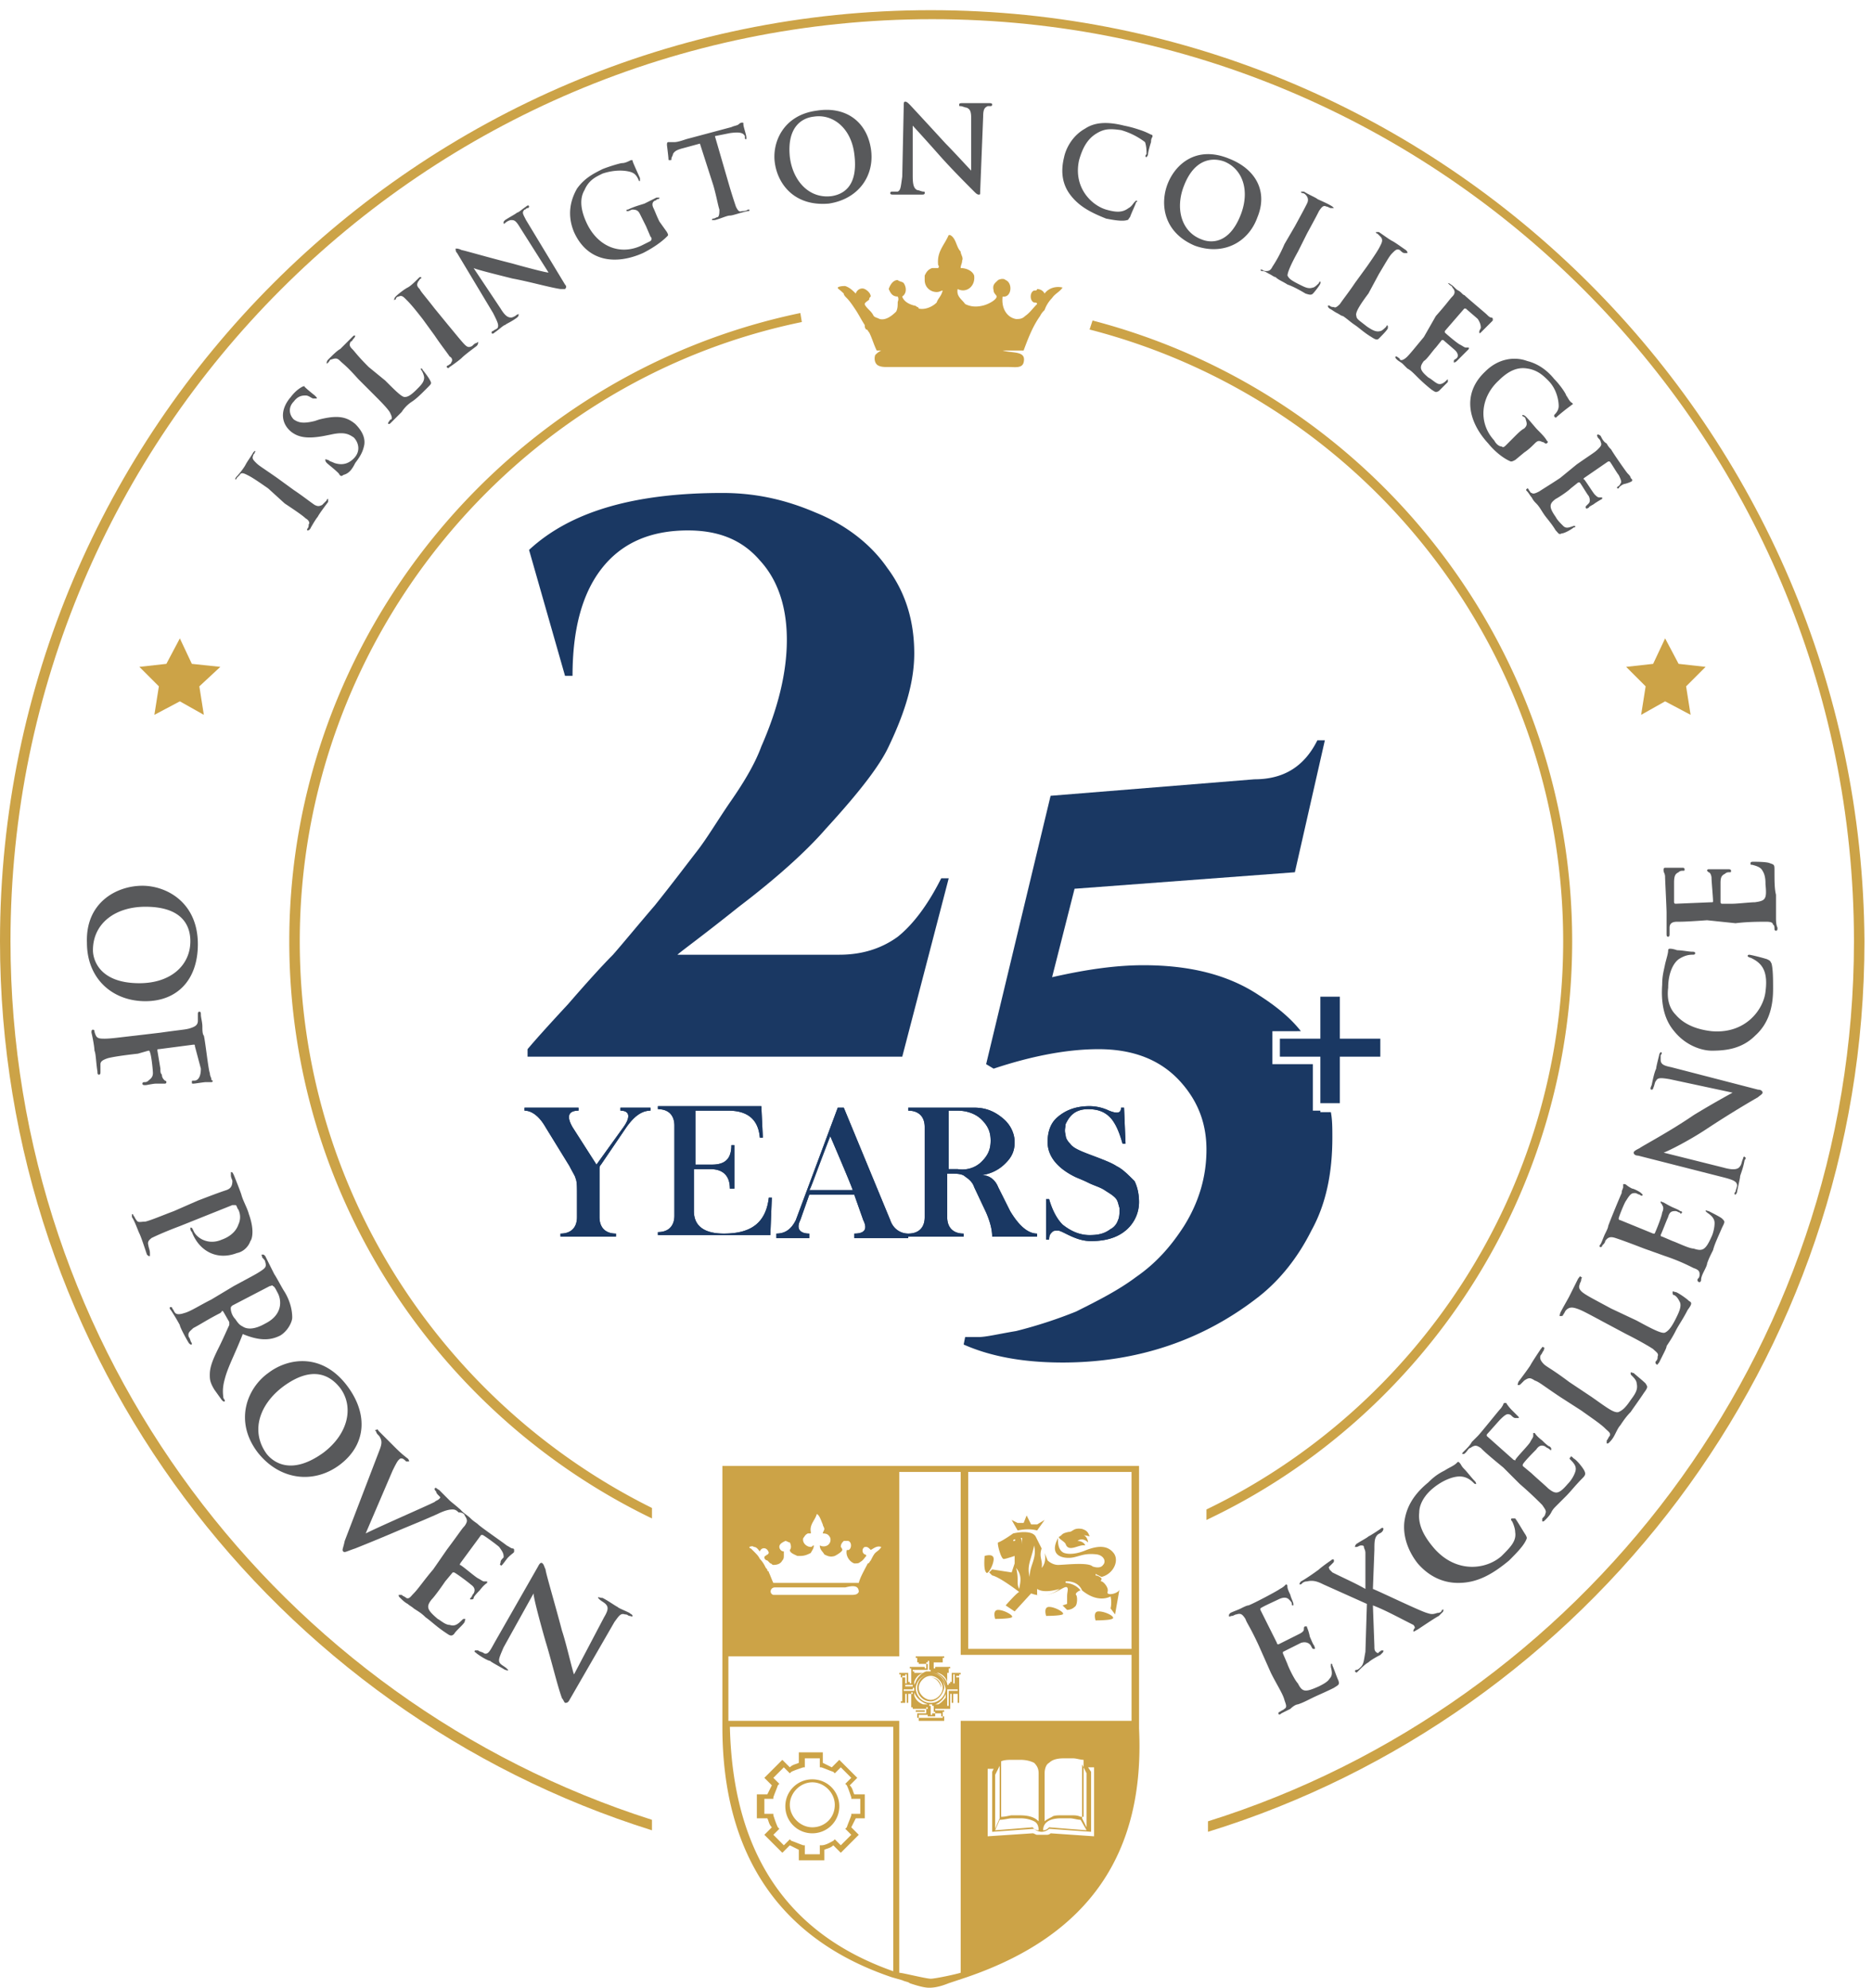 <svg xmlns="http://www.w3.org/2000/svg" fill="none" viewBox="0 0 179 190">
    <path fill="#CCA347" d="M88.996.973C39.984.973 0 40.957 0 89.97c0 39.841 26.226 73.662 62.34 84.983v-1.003C26.8 162.628 1.003 129.236 1.003 89.969c0-48.582 39.554-88.136 88.136-88.136 48.583 0 88.136 39.554 88.136 88.136 0 39.411-26.082 72.945-61.767 84.124v1.003c36.258-11.179 62.771-45.143 62.771-85.127C177.992 40.957 138.152.973 88.996.973Z"/>
    <path fill="#CCA347" d="M28.663 89.97c0 23.789 13.758 44.283 33.678 54.171v1.003c-20.493-9.888-34.68-30.955-34.68-55.174 0-28.95 20.636-54.172 48.868-60.048l.143.86C48.87 36.515 28.663 61.451 28.663 89.97ZM150.33 89.969c0 24.363-14.331 45.573-34.968 55.318v-1.003c20.207-9.746 34.108-30.526 34.108-54.315 0-27.516-18.631-51.592-45.286-58.471l.286-.86c26.943 7.022 45.86 31.385 45.86 59.33ZM80.106 27.486c.143-.144.573-.144.716-.144.43.144.717.43 1.003.717.144-.43.573-.573.86-.43.287.143.573.43.573.716-.143.144-.143.144-.143.287-.143.143-.43.287-.43.43 0 .143.287.43.43.573.143.144.287.287.43.573.143.144.287.144.573.287.573.143 1.147-.287 1.577-.716.143-.287.143-.574.143-.86 0-.144.143-.287 0-.573-.573 0-.717-.43-.86-.717.143-.43.43-.86.86-.86.143.143.43.143.573.287.287.43.287 1.003-.143 1.29.143.43.573.716 1.146.86.144 0 .287.143.287.143.143 0 .143.143.143.143.574.143 1.29-.143 1.72-.573.143-.43.43-.573.573-1.147-.143 0-.286.144-.573.144-.573 0-1.146-.43-1.146-1.147v-.43c.143-.287.286-.573.716-.716h.573c.144-.144 0-.287 0-.287-.143-1.29.574-1.863 1.004-2.866h.143c.573.286.573 1.146 1.003 1.576 0 .287.287.573.143.86 0 .287-.143.43-.143.717.573 0 1.146.286 1.29.716.143 1.003-.717 1.72-1.577 1.29-.143.716.43 1.003.717 1.433.573.287 1.146.287 1.72.143.573-.143 1.29-.573 1.29-.86 0-.143-.287-.286-.287-.573-.144-.573.143-.716.43-1.003.286-.143.573-.143.716 0 .717.287.573 1.72-.286 1.577-.144 1.146.43 2.006 1.29 2.15.286 0 .573 0 .86-.287.43-.287.716-.717 1.146-1.147 0-.143-.144-.143-.287-.143-.43-.144-.43-1.003 0-1.147.143 0 .287 0 .287-.143.286 0 .573.143.716.43.43-.573 1.147-.717 1.72-.573-.287.43-.716.573-1.003 1.003a3.12 3.12 0 0 0-.717 1.146c-.143.144-.286.287-.43.573-.716 1.004-1.146 2.15-1.576 3.297H83.832c-.287-.574-.43-1.147-.717-1.72-.143-.143-.143-.287-.287-.287-.143-.143-.143-.286-.143-.43-.287-.43-.573-1.003-.86-1.433-.286-.43-.573-.86-.86-1.146-.143-.143-.286-.287-.286-.43-.43-.43-.573-.43-.573-.573ZM97.877 34.651c-.143.574-.86.43-1.433.43H84.835c-.286 0-.573 0-.86-.143-.286-.143-.43-.573-.286-1.003.143-.144.287-.287.573-.43h11.609c1.003.286 2.292 0 2.006 1.146Z"/>
    <path fill="#58595B" d="M13.616 84.666c2.293 0 5.303 1.577 5.303 5.59 0 3.439-2.007 5.445-5.016 5.445-3.153 0-5.59-2.15-5.59-5.589-.143-3.87 2.867-5.446 5.303-5.446Zm-.287 9.316c3.01 0 4.873-1.72 4.873-4.013 0-1.577-.86-3.296-4.3-3.296-2.866 0-5.015 1.576-5.015 4.156 0 .86.573 3.153 4.442 3.153ZM13.189 100.717c-1.29.143-2.293.286-2.867.43-.43.143-.716.286-.716.573v.717c0 .143 0 .286-.143.286-.144 0-.144-.143-.144-.286-.143-.86-.143-1.72-.286-2.007 0-.286-.144-1.146-.287-1.72 0-.143 0-.286.143-.286 0 0 .144 0 .144.143s.143.43.143.43c.143.287.43.287.86.287.573 0 1.576-.144 2.866-.287l2.436-.287c2.007-.286 2.437-.286 2.867-.43.43-.143.716-.286.716-.716v-.573c0-.144 0-.287.143-.287.144 0 .144.143.144.287 0 .286.143.716.143 1.146 0 .287 0 .717.143.86.144.573.43 3.296.574 3.583 0 .286.143.43.143.573 0 .143.143.143.143.143s0 .144-.143.144h-.573c-.144 0-1.004.143-1.147.143-.143 0-.143 0-.143-.143 0-.144 0-.144.143-.144s.287 0 .43-.143c.143-.143.287-.43.287-1.003l-.573-2.15c0-.143 0-.143-.144-.143l-3.296.43c-.143 0-.143 0-.143.143l.286 1.72c0 .287 0 .43.144.573 0 .287.143.43.286.573.144 0 .144.144.144.144s0 .143-.144.143h-.86c-.286 0-.86.143-1.003.143-.143 0-.286 0-.286-.143s.143-.143.143-.143c.143 0 .287 0 .43-.144.143-.143.43-.286.43-.716 0-.287-.143-1.72-.287-2.007 0 0 0-.143-.143-.143l-1.003.287ZM18.923 114.761c1.863-.716 2.293-.859 2.723-1.003.43-.143.573-.43.573-.86 0-.143-.143-.286-.143-.573v-.286c.143 0 .143 0 .286.286.287.717.574 1.433.717 1.863.143.573.573 1.29.716 1.863.574 1.577.287 2.437.144 2.58-.144.43-.573 1.003-1.29 1.146-1.863.717-3.583-.143-4.3-2.006 0 0-.143-.143-.143-.287v-.143c.144 0 .144 0 .287.287.287.716 1.433 1.433 2.723.86.43-.144 1.29-.574 1.576-1.434a1.64 1.64 0 0 0 0-1.433c-.143-.143-.143-.43-.286-.43h-.287l-5.016 2.007c-1.146.43-2.15.86-2.723 1.146-.143.144-.43.287-.286.717 0 .143.143.43.143.716v.287c-.143 0-.143 0-.287-.143-.286-.86-.573-1.72-.716-2.007-.144-.286-.43-1.146-.717-1.576v-.287s.143 0 .143.144c.144.143.144.286.287.43.143.286.43.143.86.143.573-.143 1.576-.573 2.723-1.003l2.293-1.004ZM22.353 122.931c1.863-1.004 2.15-1.147 2.58-1.433.43-.287.573-.43.43-.86 0-.144-.144-.287-.287-.43 0-.144-.143-.287 0-.287s.143 0 .287.143l.86 1.72c.286.43.716 1.29 1.003 1.72.43.716.716 1.576.716 2.436 0 .43-.43 1.29-1.146 1.72-.86.43-1.863.573-3.583-.143-.717 1.863-1.433 3.152-1.72 4.299-.286 1.003-.143 1.576-.143 1.72 0 .143.143.286.143.286v.144c-.143 0-.143 0-.286-.144l-.717-1.003c-.43-.716-.43-1.003-.43-1.433 0-.717.287-1.433.86-2.58.43-.859.86-1.863 1.003-2.149v-.287l-.573-1.003s-.143-.143-.143 0l-.144.143c-1.146.574-2.006 1.147-2.58 1.433-.286.287-.573.43-.43.86.144.144.144.43.287.573v.144c-.143 0-.143 0-.286-.144-.43-.716-.86-1.576-.86-1.719a18.716 18.716 0 0 0-.86-1.433c-.143-.144-.143-.287 0-.287 0 0 .143 0 .143.143.144.144.144.287.287.43.143.144.43.144.86 0 .573-.143 1.433-.716 2.58-1.29l2.15-1.289Zm-.143 1.863c-.143.143-.143.143-.143.286 0 .287.143.717.43 1.004.286.429.43.573.716.716.43.287 1.146.287 2.15-.287 1.72-.859 1.576-2.293 1.146-3.009-.143-.287-.287-.573-.43-.573 0-.144-.143 0-.286 0l-3.583 1.863ZM25.648 131.243c1.863-1.433 5.16-2.006 7.596 1.29 2.006 2.723 1.72 5.589-.717 7.452-2.436 1.863-5.732 1.576-7.882-1.147-2.293-3.009-1.003-6.162 1.003-7.595Zm5.303 7.595c2.436-1.863 2.866-4.442 1.576-6.162-1.003-1.29-2.723-2.15-5.446-.143-2.293 1.719-3.152 4.299-1.576 6.449.573.716 2.293 2.149 5.446-.144ZM36.257 138.695c.286-.716.286-1.003 0-1.433-.144-.143-.287-.287-.287-.43-.143-.143-.143-.143 0-.143.143-.144.143 0 .287.143l1.433 1.433c.286.287.716.717 1.29 1.147a.442.442 0 0 1 .143.286h-.287c-.143-.143-.286-.286-.43-.286-.143 0-.143 0-.286.143-.144.143-.287.43-.574 1.003l-2.58 6.019c1.434-.716 5.733-2.579 6.593-3.009.143-.144.287-.144.43-.287.143-.143.143-.143 0-.287-.143-.143-.287-.286-.287-.429-.143-.144-.143-.144-.143-.287.143-.143.143 0 .43.143l1.003 1.003c.144.144.717.574 1.003.86a.446.446 0 0 1 .144.287h-.287c-.143-.143-.286-.287-.573-.287-.143 0-.573 0-1.433.43-1.29.573-2.007.86-3.726 1.577a174.62 174.62 0 0 1-4.156 1.719c-.86.287-1.003.43-1.147.287-.143-.143 0-.287.144-1.003l3.296-8.599Z"/>
    <path fill="#58595B" d="M42.71 148.153c1.29-1.72 1.434-2.006 1.72-2.293.287-.43.287-.573 0-1.003 0-.144-.286-.287-.43-.287-.143-.143-.143-.143-.143-.287 0-.143.144 0 .287.144.287.286.573.43.86.716.287.287.573.43.717.574.286.286 2.58 1.863 2.722 2.006.287.143.43.287.574.287 0 0 .143 0 .143.143v.143c0 .143-.143.143-.573.573-.144.144-.43.574-.574.717 0 0-.143.143-.143 0-.143 0 0-.143 0-.287 0-.143.143-.286.287-.43 0-.286 0-.43-.43-1.003-.143-.143-1.29-1.003-1.577-1.146h-.143l-2.006 2.723c0 .143-.144.143 0 .143.286.143 1.433 1.146 1.72 1.29.286.143.43.286.573.286h.286v.144s-.286.143-.716.716c-.143.144-.573.574-.573.717 0 .143-.144.143-.287.143s0-.143 0-.143c.143-.143.143-.287.287-.43.143-.287.143-.573-.287-.86-.143-.143-1.29-1.003-1.576-1.146h-.144l-.716.859c-.287.43-1.003 1.434-1.29 1.72-.573.717-.43 1.003.573 1.863.287.143.717.573 1.147.573.43.144.716 0 1.146-.43.143-.143.143-.143.287-.143.143 0 0 .143 0 .287-.144.286-.86.86-1.003 1.146-.287.287-.43.144-.86-.143-.86-.573-1.433-1.147-1.863-1.433-.43-.43-.717-.573-1.147-.86-.143-.143-.43-.287-.573-.43-.287-.143-.573-.43-.717-.573-.143-.143-.143-.143-.143-.287h.287c.143.144.286.144.43.287.286.143.43-.143.716-.43.43-.43 1.003-1.29 1.863-2.293l1.29-1.863ZM48.153 157.468c-.43 1.004-.573 1.29-.286 1.577.143.143.43.286.573.43l.143.143c0 .143-.143 0-.286 0-.717-.43-1.29-.717-1.433-.86-.144 0-.717-.286-1.29-.716-.143-.144-.287-.144-.143-.287h.286c.143.143.43.143.573.287.43.143.574-.287 1.147-1.29l4.013-7.022c.143-.287.286-.43.43-.287.143.143.143.287.286.573 0 .287.86 3.153 1.577 5.876.43 1.29 1.003 3.869 1.146 4.156l2.866-5.446c.43-.716.43-1.003.143-1.29-.143-.143-.43-.286-.573-.43l-.143-.143c0-.143.143 0 .43 0 .573.287 1.146.717 1.433.86.143.143.573.287 1.146.573.144.144.287.144.287.287s-.143 0-.287 0c-.143 0-.143-.143-.43-.143-.43-.144-.573.143-1.003.716l-4.299 7.452c-.143.287-.287.287-.43.287-.143-.143-.143-.287-.287-.43-.43-1.147-1.003-3.583-1.576-5.446-.573-2.006-1.146-4.156-1.146-4.586l-2.867 5.159ZM120.378 157.325c-.86-1.863-1.147-2.149-1.29-2.579-.286-.43-.43-.573-.86-.43-.143 0-.286.143-.43.143-.143 0-.286.144-.286 0 0-.143 0-.143.143-.286.287-.144.717-.287 1.003-.43.287-.144.573-.287.717-.287.43-.143 2.866-1.433 3.009-1.576.287-.144.43-.287.43-.287l.144-.143s.143 0 .143.143 0 .287.286.86c0 .143.287.716.287.86v.143c-.143 0-.143 0-.143-.143 0-.144-.144-.287-.287-.43-.143-.143-.43-.287-1.003 0-.287.143-1.576.716-1.72.86v.143l1.577 3.153c0 .143.143.143.143.143l2.006-1.003c.287-.143.43-.287.43-.43 0-.143 0-.287.144-.287h.143c0 .144.143.287.287 1.004.143.286.286.716.429.859 0 .144.144.287 0 .287h-.143c-.143-.143-.143-.287-.286-.43-.144-.143-.43-.286-.86-.143l-1.72.86v.143l.43 1.003c.143.43.716 1.577 1.003 1.863.43.86.717.86 2.006.287.287-.143.86-.43 1.004-.717.286-.286.286-.573.143-1.146v-.287c.143 0 .143 0 .143.143.143.287.43 1.147.573 1.434.144.43 0 .43-.43.716-.859.43-1.576.717-2.149 1.003-.573.287-.86.43-1.29.574-.143 0-.43.143-.717.43l-.859.429c-.144.144-.287.144-.287 0 0 0 0-.143.143-.143.144-.143.287-.143.43-.286.287-.144.144-.43 0-.86-.143-.574-.716-1.433-1.29-2.58l-1.146-2.58ZM131.276 151.88c.717.287 4.586 2.15 5.159 2.293.43.143.574.143 1.004 0 .286 0 .429-.143.429-.287.144 0 .144-.143.144 0 0 .144 0 .144-.144.287l-.286.287c-.287.143-1.147.716-2.007 1.289-.286.144-.429.287-.429.144 0 0 0-.144.143-.287 0 0 0-.143-.143-.287-1.434-.716-2.723-1.433-3.87-1.863l.143 3.87c0 .286 0 .43.144.573.143.143.286.143.286 0 .144 0 .144-.143.287-.143h.143c0 .143 0 .143-.143.286l-.143.144s-.86.43-1.147.716c-.286.143-.716.573-.86.717l-.143.143c-.143.143-.143.143-.287 0 0 0 0-.143.144-.143.143 0 .286-.144.43-.287.286-.287.286-.716.43-1.433l.143-4.586-4.156-1.863c-.573-.287-1.003-.43-1.577-.287-.286 0-.429.144-.573.287h-.143s0-.143.143-.287c.287-.143 1.147-.716 1.72-1.146.143-.143.717-.573 1.146-.86.144-.143.287-.143.287 0s0 .143-.143.287l-.287.286c-.143.144 0 .144 0 .287l.287.287c1.146.573 2.149 1.003 3.153 1.576v-3.44c0-.286-.144-.429-.144-.573 0-.143-.143-.143-.286-.143-.144 0-.287.143-.43.143h-.144s0-.143.144-.286c.43-.287 1.003-.574 1.146-.717.287-.143.717-.43 1.147-.716.143-.144.286-.144.286 0 0 0 0 .143-.143.286s-.287.143-.43.287c-.287.286-.287.716-.287 1.433l-.143 3.726ZM139.433 151.306c-1.72 0-3.01-.86-3.87-1.863-.573-.716-1.433-2.149-1.289-3.869.143-1.29.716-2.58 2.293-3.87.573-.573 1.003-.859 1.576-1.146.43-.287.86-.43 1.147-.717.143-.143.143-.143.286 0 .143.144.143.287.43.574.287.286.717.859 1.003 1.146.144.143.144.287.144.287-.144 0-.144 0-.287-.144-.287-.286-.717-.573-1.29-.573-.716 0-1.72.43-2.579 1.147-.86.716-1.29 1.576-1.29 2.293-.144 1.289.573 2.436 1.433 3.439 2.15 2.436 5.016 2.006 6.449.717.86-.86 1.433-1.433 1.29-2.293 0-.287-.144-.717-.287-1.004-.143-.143-.143-.286 0-.286h.287c.143.143.716 1.146 1.003 1.576.143.287.143.287 0 .574-.287.573-1.003 1.289-1.577 1.863-1.719 1.433-3.152 2.149-4.872 2.149ZM143.741 140.271c-1.576-1.29-1.863-1.576-2.149-1.863-.43-.286-.574-.286-1.004 0-.143 0-.286.287-.43.43-.143.143-.143.143-.286.143s0-.143.143-.286c.287-.287.573-.573.717-.86l.573-.573c.287-.287 2.006-2.437 2.15-2.58.143-.143.286-.43.286-.43s0-.143.144-.143h.143s.143.287.573.716l.573.574s.144.143 0 .143h-.286c-.144 0-.287-.143-.43-.287-.287-.143-.43-.143-1.003.43-.144.144-1.147 1.29-1.29 1.433v.144l2.579 2.293c.144 0 .144.143.144 0 .143-.287 1.29-1.433 1.433-1.72.143-.287.286-.43.286-.573v-.287h.144s.143.287.716.717c.144.143.574.573.717.573.143.143.143.143.143.287 0 .143-.143 0-.143 0-.143-.144-.287-.144-.43-.287-.287-.143-.573-.143-.86.287-.143.143-1.146 1.146-1.29 1.433v.143l.86.716c.287.287 1.29 1.147 1.577 1.434.716.573 1.003.573 1.863-.43.286-.287.573-.717.716-1.147.143-.43 0-.716-.43-1.146-.143-.144-.143-.144 0-.287 0-.143.144 0 .287.143.286.144.86.86 1.003 1.147.143.286.143.43-.143.716-.717.717-1.147 1.29-1.577 1.72l-1.003 1.003c-.143.144-.286.287-.43.574-.143.286-.43.573-.573.716-.143.143-.143.143-.287.143v-.286c.144-.143.287-.287.287-.43.143-.287 0-.43-.287-.86a36.352 36.352 0 0 0-2.149-2.006l-1.577-1.577ZM152.199 133.536c1.433 1.003 2.15 1.576 2.58 1.433.286-.144.573-.287 1.146-1.147.43-.573.717-1.003.574-1.576 0-.287-.287-.573-.43-.717-.144-.143-.144-.143-.144-.286 0-.144.144 0 .287 0 .143.143.86.716 1.146 1.003.144.287.287.287-.143.86-.573.86-1.003 1.433-1.29 1.863-.43.43-.716.86-1.003 1.29-.143.143-.287.43-.43.716-.143.287-.286.573-.573.86-.143.143-.143.143-.287.143v-.286c.144-.144.144-.287.287-.43.143-.287-.143-.43-.43-.717-.43-.43-1.29-1.003-2.293-1.72l-2.006-1.289c-1.72-1.147-2.007-1.433-2.437-1.577-.43-.286-.573-.286-1.003 0l-.286.287c-.144.143-.144.143-.287.143s0-.143 0-.286c.43-.574.86-1.147 1.146-1.577.144-.286.717-1.146 1.004-1.576.143-.144.143-.287.286-.144.144 0 0 .144 0 .287-.143.143-.143.287-.286.43-.144.287 0 .573.286.86.287.286.717.43 2.437 1.72l2.149 1.433ZM156.494 126.227c1.576.859 2.436 1.289 2.723 1.146.286-.143.573-.43 1.003-1.29.286-.573.573-1.146.43-1.576-.144-.287-.287-.573-.574-.717-.143 0-.143-.143-.143-.286 0-.144.143 0 .287 0 .143 0 1.003.573 1.29.86.286.143.286.286-.144.859-.43.86-.86 1.434-1.146 2.007-.287.573-.574 1.003-.86 1.433 0 .143-.143.43-.287.716l-.43.86c-.143.144-.143.287-.286.144 0 0-.144-.144 0-.287.143-.143.143-.287.143-.43.143-.287-.143-.43-.43-.716-.43-.287-1.433-.86-2.58-1.434l-2.149-1.146c-1.863-1.003-2.15-1.147-2.58-1.29-.43-.143-.716-.143-1.003.143-.143.144-.143.287-.287.43 0 .144-.143.144-.286.144-.144 0 0-.144 0-.287.286-.573.716-1.29.86-1.576l.86-1.72c.143-.143.143-.287.286-.143.143 0 0 .143 0 .286 0 .144-.143.287-.143.43-.143.287 0 .573.43.86.43.287.716.43 2.579 1.433l2.437 1.147ZM157.213 119.347c-1.863-.716-2.293-.859-2.723-1.003-.43-.143-.717-.143-1.003.287 0 .143-.144.286-.287.43 0 .143-.143.143-.143.143-.144 0-.144-.143 0-.287.143-.286.286-.716.43-1.003.143-.286.286-.573.286-.716.144-.43 1.147-2.866 1.29-3.153 0-.287.143-.43.143-.573v-.287h.144c.143 0 .143.143.716.43.144 0 .717.287.86.43l.143.143c0 .144-.143.144-.286 0-.144 0-.287-.143-.43-.143-.287 0-.43 0-.86.716-.143.144-.717 1.577-.717 1.72 0 0 0 .144.144.144l3.153 1.289h.143c.143-.286.716-1.719.716-2.006.144-.287.144-.573 0-.717 0-.143-.143-.143-.143-.286 0 0 0-.144.143 0 .144 0 .287.143.86.43.287.143.717.286.86.43.143 0 .287.143.143.143 0 .143-.143.143-.143 0-.143 0-.286-.143-.43-.143-.286 0-.573 0-.716.573-.144.287-.574 1.433-.717 1.72 0 0 0 .143.143.143l1.004.43c.43.143 1.576.716 2.006.716.86.287 1.146.144 1.72-1.146.143-.287.286-.86.286-1.29 0-.43-.286-.716-.716-1.003l-.144-.143c0-.144.144 0 .287 0 .287.143 1.147.573 1.29.716.286.287.286.287 0 .86-.43 1.003-.717 1.576-.86 2.15-.287.573-.43.86-.573 1.29 0 .143-.144.429-.287.716s-.286.573-.286.86c0 .143-.144.287-.287.143 0 0-.143-.143 0-.286.143-.144.143-.287.143-.43 0-.287-.143-.43-.573-.574-.573-.286-1.433-.716-2.723-1.146l-2.006-.717ZM164.81 111.609c1.003.287 1.433.143 1.576-.143.143-.143.143-.43.287-.717 0-.143.143-.286.143-.143.143 0 .143.143 0 .287-.143.859-.43 1.433-.43 1.576 0 .143-.143.717-.287 1.433 0 .143-.143.287-.143.287-.143 0-.143-.144 0-.287 0-.143.143-.43.143-.573 0-.43-.43-.573-1.576-.86l-7.882-2.006c-.287 0-.43-.144-.43-.287s.287-.287.573-.43c.143-.143 2.866-1.576 5.159-3.153a90.167 90.167 0 0 1 3.726-2.149l-6.019-1.29c-.859-.143-1.146-.143-1.289.143-.144.143-.144.43-.287.717 0 .143-.143.143-.143.143-.144 0-.144-.143 0-.43.143-.717.286-1.29.43-1.576 0-.144.143-.717.286-1.29 0-.143.144-.287.144-.287.143 0 .143.144 0 .287v.43c0 .43.286.573 1.003.716l8.312 2.15c.286 0 .43.143.43.287 0 .143-.287.286-.43.43a97.262 97.262 0 0 0-4.873 3.009c-1.72 1.147-3.726 2.15-4.156 2.293l5.733 1.433ZM167.823 98.998c-1.29 1.289-2.867 1.433-4.156 1.433-.86 0-2.437-.43-3.583-1.863-.86-1.004-1.29-2.437-1.147-4.443 0-.86.144-1.29.287-2.006.143-.574.287-1.004.287-1.29 0-.143.143-.143.143-.143.143 0 .286 0 .716.143.43 0 1.147.143 1.434.143.143 0 .286 0 .286.144 0 .143-.143.143-.286.143-.43 0-.86.143-1.29.43-.574.43-1.003 1.433-1.003 2.723-.144 1.146.143 2.006.716 2.58.86 1.002 2.15 1.432 3.44 1.576 3.296.286 5.015-2.15 5.159-3.87.143-1.146 0-2.006-.573-2.58-.287-.286-.574-.43-.86-.573-.144 0-.287-.143-.287-.143 0-.143.143-.143.143-.143.144 0 1.29.286 1.72.43.287.143.287.143.43.43.143.573.143 1.576.143 2.436 0 1.72-.43 3.296-1.719 4.443ZM163.226 87.963c-2.006.143-2.436.143-2.866.143-.43 0-.716.143-.716.573v.573c0 .144 0 .287-.144.287-.143 0-.143-.143-.143-.287v-2.006c0-.43-.143-3.153-.143-3.44 0-.286-.144-.43-.144-.573v-.143s0-.143.144-.143H160.933s.144 0 .144.143 0 .143-.144.143c-.143 0-.286 0-.43.144-.286.143-.43.286-.43 1.003v1.863s0 .143.144.143l3.439-.143c.144 0 .144 0 .144-.143 0-.287-.144-1.863-.144-2.15 0-.287-.143-.573-.286-.573l-.144-.144s0-.143.144-.143h1.863c.143 0 .286 0 .286.143 0 .144 0 .144-.143.144s-.287 0-.43.143c-.287.143-.43.287-.43.86v1.863s0 .143.143.143h1.004c.43 0 1.719-.143 2.149-.143 1.003-.143 1.147-.287 1.003-1.72 0-.286 0-.86-.286-1.29-.143-.286-.43-.43-1.003-.573-.144 0-.144 0-.144-.143s.144-.143.287-.143c.287 0 1.29 0 1.576.143.43.143.43.143.43.716 0 1.004 0 1.72.144 2.293v2.15c0 .287 0 .717.143 1.003 0 .144 0 .287-.143.287 0 0-.144 0-.144-.143 0-.144 0-.43-.143-.43 0-.287-.43-.287-.717-.287-.573 0-1.719 0-2.866.143l-2.723-.286ZM25.645 46.689c-1.433-1.003-1.72-1.147-2.006-1.29-.287-.143-.574-.287-.717 0l-.287.287c0 .143-.143.143-.143.143s0-.143.143-.287c.287-.286.717-.86.86-1.146.144-.287.574-.86.717-1.147l.143-.143c.143 0 0 .143 0 .143 0 .144-.143.144-.143.287-.143.286 0 .43.287.716.286.287.573.43 2.006 1.434l1.576 1.146c.86.573 1.577 1.146 2.007 1.433.286.143.43.143.716 0l.43-.43c0-.143.143-.143.143-.143v.286c-.43.574-.86 1.147-1.003 1.434-.143.143-.573.86-.716 1.146-.144.143-.144.143-.287.143v-.143c.143-.143.143-.286.143-.43.144-.143 0-.43-.286-.573-.287-.287-1.147-.86-2.007-1.433l-1.576-1.433ZM32.823 45.4c-.143.143-.287.143-.43-.144-.43-.43-1.003-.86-1.146-1.003-.144-.143-.144-.287-.144-.287 0-.143.143 0 .287 0 .143.144.287.144.573.287.86.286 1.433 0 1.863-.43.717-.717.43-1.576 0-2.006-.43-.287-.86-.574-2.15-.287l-.716.143c-1.576.287-2.436.144-3.153-.43-1.003-.86-1.003-2.15 0-3.296.43-.573.86-.86 1.147-1.003.143 0 .143-.143.143 0 .143.143.287.287 1.003.86.143.143.287.286.143.286h-.286c-.144 0-.43-.286-.717-.286-.286 0-.716 0-1.146.573-.574.573-.43 1.29 0 1.72.43.286.86.43 2.006.143l.43-.143c1.72-.43 2.58-.287 3.44.43.43.43 1.003 1.146.86 2.006-.144.717-.43 1.147-.86 1.72-.287.573-.574 1.003-1.147 1.146ZM36.831 36.371c1.003 1.003 1.577 1.576 1.863 1.576.287 0 .574-.143 1.147-.716.43-.43.716-.717.716-1.147 0-.143-.143-.573-.286-.716 0-.143-.144-.143 0-.143 0 0 .143 0 .143.143.143.143.573.716.717 1.003.143.287.143.287-.287.717-.573.573-1.003 1.003-1.433 1.29a3.35 3.35 0 0 0-1.003 1.003 1743.051 1743.051 0 0 0-1.003 1.003c-.144.143-.144.143-.287.143v-.143c.143-.144.143-.287.287-.287.143-.143 0-.43-.144-.716-.286-.43-.86-1.004-1.576-1.72l-1.433-1.433c-1.147-1.29-1.433-1.433-1.72-1.72-.287-.287-.43-.287-.86-.143-.143 0-.143.143-.287.286-.143.144-.143.144-.143 0 0 0 0-.143.143-.286.43-.43.86-.86 1.147-1.003l1.147-1.147c.143-.143.143-.143.286-.143 0 0 0 .143-.143.286-.144.144-.144.287-.287.287-.143.287-.143.43.144.717.286.286.43.573 1.576 1.72l1.576 1.29ZM40.414 30.495c-1.003-1.29-1.29-1.576-1.576-1.863-.287-.287-.43-.43-.717-.287a.308.308 0 0 0-.286.287c-.144 0-.144.143-.144 0 0 0 0-.143.144-.287.286-.286.86-.716 1.146-.86.287-.143.717-.573 1.003-.86.144-.143.144-.143.287-.143v.144c-.143 0-.143.143-.287.286-.143.287-.143.43.144.717.143.287.43.573 1.433 1.863l1.29 1.576c.716.86 1.29 1.577 1.576 1.863.287.287.43.287.717.144.143-.144.286-.287.43-.287.143-.143.143-.143.143 0 0 0 0 .143-.143.287-.574.43-1.147.86-1.434 1.146-.143.144-.716.573-1.146.86-.143.143-.143.143-.287 0 0 0 0-.143.144-.143.143-.144.286-.144.286-.287.144-.143.144-.43-.143-.573-.287-.43-.86-1.147-1.433-2.007l-1.147-1.576ZM47.866 29.492c.43.717.716.86 1.003.86.143 0 .43-.143.573-.287.144 0 .144-.143.144 0 0 .144 0 .144-.144.287-.573.43-1.003.573-1.146.716-.144 0-.574.43-1.004.717-.143.143-.286.143-.286 0 0 0 0-.143.143-.143.143-.144.287-.144.43-.287.143-.287 0-.573-.43-1.433l-3.44-5.733c-.143-.143-.143-.286-.143-.43.144 0 .287 0 .574.144.143 0 2.58.716 4.872 1.29 1.003.286 3.153.86 3.44.86l-2.723-4.3c-.43-.716-.573-.716-.86-.716-.143 0-.43.143-.573.286-.144.144-.144 0-.144 0 0-.143 0-.143.144-.286.43-.287 1.003-.574 1.146-.717.144 0 .43-.287.86-.573.143-.143.287-.143.287 0 0 0 0 .143-.144.143-.143 0-.143.143-.286.143-.287.287-.144.43.143 1.004l3.726 6.162c.143.143.143.287 0 .43h-.43c-1.003-.143-3.01-.717-4.586-1.003-1.72-.43-3.44-.86-3.726-1.003l2.58 3.869ZM63.772 22.183c.144.287.144.287 0 .43-.573.573-1.433 1.146-2.293 1.576-2.58 1.147-5.302.86-6.592-2.006-.717-1.72-.287-3.153.287-4.156.716-1.003 1.576-1.433 2.436-1.863.717-.287 1.72-.573 1.863-.573.287 0 .573-.144.86-.287h.143c0 .143.144.43.717 1.72v.286s-.144 0-.144-.143c-.143-.287-.286-.573-.716-.717-.43-.143-1.433-.286-2.723.144-.573.286-1.29.573-1.72 1.576-.43.717-.43 1.72.144 3.01 1.003 2.293 3.152 3.296 5.302 2.293l.86-.43c.143-.144.143-.287 0-.43l-.43-1.003-.573-1.147c-.144-.287-.287-.43-.717-.43-.143 0-.286.143-.43.143h-.143c0-.143 0-.143.143-.143.574-.286 1.147-.43 1.577-.573l1.146-.573h.287s0 .143-.143.143c-.144 0-.144.143-.287.143-.287.144-.287.43-.143.717.143.287.286.716.573 1.29l.716 1.003ZM66.926 13.727l-1.576.43c-.573.144-.86.287-1.003.574 0 .143-.144.286-.144.43 0 .143 0 .143-.143.143s-.143 0-.143-.143c0-.144-.144-1.29-.144-1.29 0-.144 0-.287.144-.287h.573c.287 0 .717-.143 1.147-.286l4.299-1.147c.286-.143.573-.143.716-.287.144-.143.287-.143.287-.143.143 0 .143 0 .143.143 0 .287.287 1.004.287 1.29v.144c-.143 0-.143 0-.143-.144v-.143c-.144-.287-.43-.43-1.433-.287l-1.434.287 1.29 4.443c.287 1.003.573 1.863.717 2.293.143.286.286.573.573.43.143 0 .43 0 .573-.144h.144c0 .143 0 .143-.144.143-.716.144-1.433.43-1.72.43-.286 0-.86.287-1.433.43h-.286s0-.143.143-.143.287-.143.43-.143c.143-.143.143-.43.143-.717-.143-.43-.286-1.29-.573-2.293l-1.29-4.012ZM74.093 15.59c-.286-1.862.717-4.585 4.013-5.015 2.723-.43 4.73 1.003 5.16 3.583.43 2.58-1.147 4.872-4.014 5.302-3.296.287-4.872-1.863-5.159-3.87Zm7.596-.859c-.287-2.436-2.006-3.87-3.87-3.583-1.29.144-2.58 1.147-2.293 3.87.287 2.293 1.864 4.012 4.013 3.726.86-.143 2.58-.717 2.15-4.013ZM87.275 16.88c0 .86.143 1.147.43 1.29.143 0 .43.144.573.144.143 0 .143 0 .143.143 0 .144-.143.144-.287.144h-2.723c-.143 0-.286 0-.286-.144 0 0 0-.143.143-.143h.574c.286-.143.286-.43.43-1.433l.143-6.736c0-.286 0-.43.143-.43s.287.144.43.287c.143.143 1.863 2.006 3.44 3.726.716.717 2.293 2.436 2.436 2.58v-5.016c0-.717-.144-.86-.43-1.003-.144 0-.43-.144-.573-.144-.144 0-.144 0-.144-.143s.144-.143.287-.143h2.58c.143 0 .286 0 .286.143 0 0 0 .143-.143.143h-.287c-.286.144-.43.287-.43 1.003l-.286 7.166c0 .287 0 .287-.144.287-.143 0-.286-.144-.43-.287-.716-.717-2.15-2.15-3.296-3.44a212.265 212.265 0 0 0-2.58-2.866v4.873ZM102.323 18.6c-.86-1.146-.86-2.436-.573-3.582.143-.717.716-2.007 2.006-2.723.86-.573 2.006-.717 3.726-.287.717.144 1.146.287 1.576.43.43.143.717.287 1.004.43.143 0 .143.143.143.143 0 .144-.143.144-.143.574-.144.43-.287 1.003-.287 1.146 0 .143-.143.287-.143.287-.144 0-.144-.144 0-.287 0-.286 0-.716-.144-1.146a6.827 6.827 0 0 0-2.293-1.147c-1.003-.143-1.576-.143-2.293.287-1.003.573-1.433 1.576-1.719 2.58-.574 2.579 1.146 4.299 2.579 4.729 1.003.286 1.577.286 2.15-.144.287-.143.43-.43.573-.573l.143-.143c.144 0 .144.143 0 .143 0 .143-.429 1.003-.573 1.433-.143.144-.143.287-.286.287-.43.143-1.29 0-2.007-.143-1.433-.574-2.579-1.147-3.439-2.293ZM111.641 17.597c.716-1.863 2.723-3.726 5.876-2.436 2.579 1.003 3.726 3.153 2.723 5.59-.86 2.435-3.297 3.725-6.02 2.722-3.009-1.29-3.296-4.012-2.579-5.876Zm7.022 2.867c.86-2.293.143-4.3-1.576-5.016-1.147-.43-2.866-.287-3.87 2.293-.86 2.15-.286 4.442 1.72 5.159.717.287 2.58.573 3.726-2.436ZM124.114 24.046c-.717 1.29-1.003 2.007-1.003 2.293.143.287.286.43 1.146.86.574.287.86.43 1.29.287.143 0 .43-.287.573-.43 0-.143.144-.143.144-.143v.143c0 .143-.574.86-.717 1.003-.143.143-.286.143-.716 0-.717-.43-1.29-.716-1.72-.86-.43-.286-.86-.43-1.147-.716-.143 0-.286-.144-.573-.287s-.43-.287-.716-.287c-.144 0-.144-.143-.144-.143h.144c.143.143.286.143.429.143.287 0 .43-.143.574-.43.286-.43.716-1.146 1.146-2.15l1.003-1.719c.86-1.576 1.004-1.863 1.147-2.15.143-.286.143-.573-.143-.86 0 0-.144-.143-.287-.143s-.143-.143-.143-.143h.286c.43.287 1.147.573 1.29.716.287.144 1.003.43 1.433.717l.143.143h-.286c-.143 0-.287-.143-.43-.143-.287-.143-.43 0-.717.43-.143.287-.286.573-1.146 2.15l-.86 1.72ZM130.846 28.058c-.86 1.147-1.29 1.863-1.147 2.15 0 .287.287.43 1.004 1.003.43.287.86.573 1.289.43.144 0 .43-.286.574-.43 0-.143.143-.143.143 0v.144c0 .143-.573.716-.86 1.003-.143.143-.286.143-.716-.144-.717-.43-1.147-.86-1.577-1.146-.43-.287-.716-.573-1.146-.86-.144 0-.287-.143-.574-.287-.286-.143-.43-.286-.716-.43-.143-.143-.143-.143-.143-.286h.143c.143.143.286.143.43.143.143.143.43-.143.573-.287.287-.43.86-1.146 1.433-2.006l1.147-1.576c1.003-1.433 1.146-1.72 1.289-2.007.144-.286.287-.573 0-.86l-.286-.286c-.143 0-.143-.143-.143-.143h.286c.43.286 1.003.716 1.29.86.287.143.86.573 1.29.86.143.143.143.143.143.286h-.287c-.143 0-.286-.143-.43-.287-.286-.143-.429 0-.716.287s-.43.573-1.29 2.006l-1.003 1.863ZM137.295 30.209c1.147-1.29 1.29-1.576 1.577-1.863.286-.287.286-.573 0-.86 0-.143-.144-.143-.287-.287l-.143-.143s.143 0 .286.143c.287.144.43.43.717.574.286.143.43.43.573.43.287.286 2.006 1.72 2.15 1.863.143.143.286.286.43.286 0 0 .143 0 .143.144v.143l-.573.573-.573.573s-.144.144-.144 0v-.143l.144-.287c0-.143-.001-.43-.287-.86-.143-.143-1.003-.86-1.147-1.003h-.143l-1.863 2.15v.143c.143.144 1.147 1.004 1.433 1.147.287.143.43.286.573.286h.287v.144l-.573.573-.573.573s-.144.144-.287.144v-.144c0-.143.143-.143.287-.286.143-.144.143-.43-.144-.717-.143-.143-1.003-.86-1.146-1.003h-.144l-.573.716c-.286.287-.86 1.147-1.146 1.29-.43.574-.43.86.43 1.577.286.143.573.43.859.573.287.143.574 0 .86-.287.144-.143.144-.143.144 0v.144l-.86.86c-.287.143-.287.143-.717-.144-.716-.573-1.146-1.003-1.433-1.29-.286-.286-.573-.573-.86-.716l-.43-.43c-.143-.143-.43-.287-.573-.43-.143-.143-.143-.143-.143-.287h.143c.143.144.287.144.287.287.143.143.43 0 .716-.287.287-.286.86-1.003 1.577-1.863l1.146-2.006ZM144.886 43.967c-.287.143-.287.143-.43.143-.717-.286-1.577-1.003-2.15-1.72-1.863-2.006-2.579-4.729-.286-6.878 1.289-1.29 2.866-1.434 4.012-1.004 1.147.287 2.007 1.004 2.58 1.72.573.573 1.146 1.433 1.146 1.576.144.144.287.574.574.717.143.143 0 .143 0 .143-.144.144-.43.287-1.434 1.147-.143.143-.143.143-.286 0v-.143c.143-.144.43-.43.43-.86s-.144-1.577-1.003-2.437c-.43-.43-1.004-1.003-2.007-1.146-.86-.143-1.719.143-2.723 1.146-1.719 1.577-2.006 4.013-.43 5.733.144.287.43.573.717.573.143.143.287 0 .43-.143l.716-.717c.43-.43.717-.716 1.004-.86.286-.286.286-.43.143-.86a.308.308 0 0 0-.287-.286c0-.143-.143-.143 0-.143 0 0 .144 0 .287.143.43.43.86 1.003 1.146 1.29.287.286.717.716.86 1.003.144.143.144.143 0 .287h-.143s-.143-.144-.287-.144c-.286-.143-.43-.143-.716.144-.287.286-.573.573-1.003.86l-.86.716ZM150.763 44.396c1.433-1.003 1.719-1.147 2.006-1.433.286-.287.43-.43.286-.717 0-.143-.143-.286-.286-.43 0-.143-.143-.143 0-.286 0 0 .143 0 .286.143.144.287.287.573.574.717.143.286.286.43.43.573.143.286 1.433 2.15 1.576 2.293.143.143.287.286.287.43l.143.143v.143s-.143.144-.717.287c-.143 0-.573.287-.573.43h-.143v-.143s.287-.144.287-.287c.143-.143.143-.287-.144-.86-.143-.143-.716-1.146-.86-1.29h-.143l-2.293 1.577s-.143.143 0 .143c.143.143.86 1.29 1.003 1.433.144.144.287.287.43.287h.287v.143s-.287.144-.717.43c-.143.143-.573.287-.573.43-.143 0-.143.143-.287 0v-.143l.287-.287c.143-.143.143-.43 0-.716-.143-.144-.717-1.147-.86-1.29h-.143l-.717.573c-.286.287-1.146.86-1.433 1.003-.573.43-.716.717 0 1.72.143.287.43.573.717.86.286.286.573.143 1.003 0h.143c0 .143 0 .143-.143.143-.143.143-.86.573-1.147.573-.286.144-.286 0-.573-.286-.43-.717-.86-1.147-1.146-1.577-.287-.43-.43-.716-.717-1.003-.143-.143-.286-.286-.43-.573-.143-.143-.286-.43-.43-.573-.143-.144-.143-.144 0-.287 0 0 .144 0 .144.143.143.144.143.287.286.287.144.143.43 0 .717-.143.43-.287 1.146-.717 2.006-1.29l1.577-1.29Z"/>
    <path fill="#CCA347" d="M77.673 170.08a2.568 2.568 0 0 0-2.58 2.579 2.569 2.569 0 0 0 2.58 2.58 2.569 2.569 0 0 0 2.58-2.58 2.568 2.568 0 0 0-2.58-2.579Zm0 4.586c-1.147 0-2.15-1.003-2.15-2.15 0-1.146 1.003-2.15 2.15-2.15 1.146 0 2.15 1.004 2.15 2.15 0 1.29-1.004 2.15-2.15 2.15Zm5.016-.86v-2.293h-1.003c-.144-.287-.144-.573-.43-.86l.716-.716-1.72-1.72-.716.716-.86-.43V167.5h-2.293v1.003c-.287.144-.573.144-.86.43l-.716-.716-1.72 1.72.716.716-.43.86H72.37v2.293h1.004c.143.287.143.573.43.86l-.717.716 1.72 1.72.716-.716.86.429v1.004h2.436v-1.004c.287-.143.574-.143.86-.429l.717.716 1.72-1.72-.717-.716.43-.86h.86Zm-1.29-.287c-.143.43-.287.717-.43 1.147l-.143.143.573.573-1.003 1.004-.573-.574-.144.144c-.286.143-.716.43-1.146.43h-.144v.859h-1.433v-.859h-.143c-.43-.144-.717-.287-1.147-.43l-.143-.144-.573.574-1.003-1.004.573-.573-.143-.143c-.144-.287-.287-.717-.43-1.147v-.143h-.86v-1.433h.86v-.143c.143-.43.286-.717.43-1.147l.143-.143-.573-.573 1.003-1.004.573.574.144-.144c.286-.143.716-.286 1.146-.43h.143v-.859h1.433v.859h.144c.43.144.716.287 1.146.43l.144.144.573-.574 1.003 1.004-.573.573.143.143c.143.287.287.717.43 1.147v.143h.86v1.433h-.86v.143Zm27.516-8.312v-25.079h-39.84v24.936c0 12.325 5.588 20.35 16.193 23.933l1.004.287c.286.143.573.143.716.286.86.287 1.433.43 1.863.43.573 0 1.147-.143 1.863-.43l1.72-.573c11.751-4.013 17.054-11.895 16.481-23.79Zm-37.261-17.34s.286-.144.43 0c.286 0 .43.286.573.43.143-.43.717-.43.86.143-.143.143 0 .143-.143.143-.144.144-.287.144-.287.287s.143.287.287.287l.286.286c.144 0 .144.143.287.143.43 0 .716-.143.86-.429.143-.144.143-.287.143-.574v-.286c-.287 0-.43-.287-.43-.43 0-.287.287-.43.573-.574.144 0 .287.144.43.144.144.286.144.573 0 .716 0 .287.43.43.717.574h.286c.43 0 .717-.144 1.004-.287.143-.287.286-.43.286-.717-.143 0-.143.144-.286.144-.43 0-.86-.43-.717-.86.143-.143.143-.287.43-.43h.287v-.143c-.144-.717.43-1.147.573-1.72.286.143.43.716.573 1.003 0 .143.143.287.143.43 0 .143-.143.287-.143.43.43 0 .573.143.717.43.143.573-.43 1.003-1.004.716 0 .43.287.574.43.86.287.144.574.287 1.004.144.286-.144.716-.43.716-.574 0-.143-.143-.286-.143-.286 0-.287.143-.43.286-.574h.43c.43.144.287 1.004-.143.86-.143.574.287 1.147.717 1.29.286 0 .43 0 .573-.143.286-.143.43-.43.573-.573 0-.144-.143-.144-.143-.144-.287-.143-.287-.573 0-.716h.143c.143 0 .287.143.43.286.287-.143.573-.43 1.003-.286-.143.286-.43.43-.573.573-.143.143-.287.43-.43.717-.143.143-.143.286-.287.286-.286.573-.716 1.29-.86 1.863h-8.168c-.144-.286-.287-.716-.43-1.003 0-.143-.143-.143-.143-.143 0-.144 0-.144-.144-.287-.143-.287-.286-.573-.573-.86-.143-.286-.287-.43-.573-.716l-.287-.287s-.143 0-.143-.143Zm10.462 4.299c-.144.287-.43.287-.86.287H73.947c-.43-.144-.287-.717.143-.717h6.736c.573-.143 1.29-.287 1.29.43Zm3.296 36.258c-10.175-3.583-15.335-11.322-15.621-23.36h15.62v23.36Zm19.203-12.898-4.156-.287c-.143.143-.286.143-.43.143h-.86c-.143 0-.286-.143-.43-.143l-4.299.287v-6.449h.573l-.143.286v5.733l4.013-.287c.143.143.43.287.716.287.287 0 .574-.144.717-.287l4.013.287v-5.733l-.287-.43h.573v6.593Zm-7.882-1.72h.86c.573 0 1.003.143 1.29.287.287.143.43.43.43.859-.287 0-.43-.143-.573-.286l-3.583.286.43-1.003c.43 0 .86-.143 1.146-.143Zm-1.003-.143v-5.303c.287-.143.717-.143 1.003-.143h.86c.573 0 1.003.143 1.29.286.287.287.43.574.43 1.004v4.586c-.43-.43-1.003-.574-1.863-.574h-.717c-.143 0-.573.144-1.003.144Zm-.143.143-.43 1.003v-5.159l.43-.86v5.016Zm8.312 1.146-3.583-.286c-.143.143-.287.286-.573.286 0-.716.573-1.146 1.719-1.146h.86c.287 0 .717.143 1.003.143l.574 1.003Zm-.43-1.146v-5.159l.43.86v5.159l-.43-.86Zm-.144-.143c-.286-.144-.573-.144-.859-.144h-.86c-.43 0-.86 0-1.003.144-.287.143-.574.286-.717.43v-4.586c0-.43.143-.86.43-1.004.287-.286.717-.429 1.433-.429h.86c.287 0 .716.143 1.003.143v5.446h-.287Zm4.873-9.172H91.861v24.076c-.43.143-2.437.573-2.867.573-.43 0-2.722-.573-3.01-.573v-24.076H69.648v-6.163h16.338v-17.627h5.876v17.484h16.337v6.306Zm0-6.879h-15.62v-16.911h15.62v16.911Zm-6.879-10.748c.287-.144.143-.287.86-.43.43 0 .43-.43 1.29-.287.43.143.573.287.716.717-.43-.144-1.003-.144-.716-.144.43 0 .573.573.573.717-.43-.43-.86-.287-1.003-.144.43 0 .716.287.716.43-.573-.143-1.576.717-1.863-.143-.143-.287-.859-.573-.573-.716Zm-4.013-1.29h.574l.286-.717.43.86h.573l.717-.43-.716 1.003c-.574-.143-1.147-.143-1.864 0l-.573-1.003.573.287Zm9.029 9.172c-.287.143-1.576.143-1.576.143s-.287-.86.286-.86c.717 0 1.72.573 1.29.717Zm-4.729-.43c-.287.143-1.577.143-1.577.143s-.286-.86.287-.86 1.576.573 1.29.717Zm-4.873.286c-.286.144-1.576.144-1.576.144s-.287-.86.286-.86c.574 0 1.577.573 1.29.716Zm-2.58-5.875s.86-.287.86.286-.573 1.577-.716 1.29c-.287-.287-.143-1.576-.143-1.576Zm11.752 3.439c.143-.43-.43-1.003-.573-1.003-.143 0 0-.143 0-.287-.287-.286-.573-.286-.573-.286v-.144l.573.287c1.146-.287 1.72-1.576 1.146-2.293-.573-.717-1.433-.717-2.579-.287-1.003.43-1.72.43-2.15.287-.716-.287-.573-1.433-.573-1.433-1.003 1.863.716 2.006 1.433 1.863.716-.143 1.146-.43 2.293-.287.716.144.86.717.573 1.003-.286.43-1.003.144-1.003.144-.43-.43-2.723-.144-3.296-.144s-1.003-.429-1.003-.429l-.287-.717c.143.573 0 1.146-.287 1.433.144-.716-.286-1.003 0-1.863l-.573-1.146c-.43-.717-2.15-.287-2.15-.287s-1.003.716-1.433.86c-.143 0 .287 1.72.574 1.576.143 0 1.003-.286 1.003-.286v.716l-.287.86-1.863-.287-.287.287.144.143.143.144c.717.143 2.58 1.576 2.58 1.576-.287.143-1.29 1.29-1.29 1.29l.86.573 1.576-1.72c1.863.717 3.153-.86 3.44-.573.143.143 0 .43 0 .86v.717l-.43.143.43.43s.43 0 .716-.287c.287-.143.287-1.003.144-1.146-.144-.144.286-.43.429-.43-.573-.717-1.433-.717-1.433-.717v-.143s1.147-.143 1.577.86c1.576 1.29 2.723.573 2.723.573s.143.573 0 1.146l.43.574.43-2.437c0 .43-1.29.717-1.147.287Zm-8.885-4.873h-.144s0-.143.144-.143c0 0 .143 0 0 .143Zm.43 4.586c-.287-.573 0-.859-.287-2.006.573.717.43 1.29.287 2.006Zm.286-4.156c0-.573-.143-.716-.143-.716h.143v.716Zm.717 3.01c-.287-1.147.143-1.576.43-3.01.287 1.29-.43 1.863-.43 3.01Zm.716 1.72v-.574c.43.287 1.147.287 2.15 0-1.146.86-2.15.574-2.15.574Zm-10.175 10.175c-.716 0-1.29-.574-1.29-1.29 0-.717.574-1.29 1.29-1.29.717 0 1.29.573 1.29 1.29-.143.716-.716 1.29-1.29 1.29Zm0-2.437c-.573 0-1.146.574-1.146 1.147 0 .573.573 1.146 1.146 1.146.574 0 1.147-.573 1.147-1.146s-.573-1.147-1.147-1.147Zm0 2.58c-.86 0-1.433-.573-1.433-1.433 0-.86.573-1.433 1.433-1.433.86 0 1.433.573 1.433 1.433 0 .86-.716 1.433-1.433 1.433Zm0-2.723c-.716 0-1.433.573-1.433 1.433 0 .717.573 1.433 1.433 1.433.717 0 1.433-.573 1.433-1.433-.143-.86-.716-1.433-1.433-1.433Zm0 2.293a.98.98 0 0 1-1.003-1.003.98.98 0 0 1 1.003-1.003.98.98 0 0 1 1.004 1.003.98.98 0 0 1-1.004 1.003Zm0-2.006a.98.98 0 0 0-1.003 1.003.98.98 0 0 0 1.003 1.003.98.98 0 0 0 1.004-1.003c-.144-.573-.574-1.003-1.004-1.003Zm1.147 3.869h-2.436v-.43h.86v-.573H87.13v-1.433h-.573v.86h-.43v-2.58h.43v.86h.573v-1.433h1.433v-.573h-.86v-.43h2.437v.43h-.86v.573h1.433v1.433h.573v-.86h.43v2.436h-.43v-.859h-.573v1.433h-1.433v.573h.86v.573Zm-2.436-.143h2.293v-.287h-.86v-.716h1.433v-1.433h.716v.859h.43v-2.293h-.286v.86h-.717v-1.433h-1.433v-.716h.86v-.287h-2.293v.287h.86v.716h-1.433v1.433h-.717v-.86h-.287v2.437h.287v-.86h.717v1.433h1.433v.717h-.86v.143h-.143Zm1.29-1.29c-.86 0-1.434-.717-1.434-1.433 0-.86.717-1.433 1.433-1.433.86 0 1.433.716 1.433 1.433 0 .86-.716 1.433-1.433 1.433Zm0-2.866c-.717 0-1.434.573-1.434 1.433 0 .716.573 1.433 1.433 1.433.717 0 1.433-.573 1.433-1.433 0-.717-.716-1.433-1.433-1.433Zm1.432 4.442h-2.866v-.859h.86v-.144h-1.433v-1.433h-.143v.86h-.86v-2.866h.86v.86h.143v-1.433h1.433v-.144h-.86v-.86h2.723v.86h-.86v.144h1.433v1.433h.144v-.86h.86v2.866H91v-.86h-.144v1.433h-1.433v.144h.86v.859h.143Zm-2.866 0h2.723v-.716h-.86v-.287h1.433v-1.433h.287v.86h.717v-2.723h-.717v.86h-.287v-1.433h-1.433v-.287h.86v-.716h-2.723v.716h.86v.287h-1.433v1.433h-.287v-.86h-.716v2.723h.716v-.86h.287v1.433h1.433v.287h-.86v.716Zm1.577-.429h-.287v-1.004h.287v1.004Zm-.287 0h.143v-.86h-.143v.86Zm-.143-1.004h-1.29v-1.289.143c.143.43.573.86 1.003 1.003l.287.143Zm-1.29 0h.86a1.291 1.291 0 0 1-.86-.86v.86Zm3.153 0h-1.29.143c.43-.143.86-.573 1.003-1.003v-.143 1.146h.144Zm-.86 0h.86v-.86c-.287.43-.573.717-.86.86Zm-.717-2.723c-.716 0-1.146.574-1.146 1.147 0 .716.573 1.146 1.146 1.146.717 0 1.147-.573 1.147-1.146s-.573-1.147-1.147-1.147Zm2.58 1.434h-1.003v-.144h1.003v.144Zm-1.003-.144h.86v-.143h-.86v.143Zm-3.153.144h-1.003v-.287h1.003v.287Zm-1.003-.144h.86v-.143h-.86v.143Zm4.156-.43v-.143c-.144-.43-.573-.86-1.003-1.003h-.144 1.29v1.146h-.143Zm-.86-1.146c.43.143.716.43.86.86v-.86h-.86Zm-2.293 1.146v-1.289h1.29-.144c-.43.143-.86.573-1.003 1.003l-.143.286Zm0-1.146v.86c.143-.43.43-.717.86-.86h-.86Zm1.29-.143v-1.004h.286v1.004h-.286Zm.143-1.004v.86h.143v-.86h-.143Zm1.29 2.58c0 .716-.573 1.146-1.147 1.146-.716 0-1.146-.573-1.146-1.146 0-.717.573-1.147 1.146-1.147.574 0 1.147.574 1.147 1.147Zm1.29-1.147v.86h-.717v-1.433h-1.433v-.716h.86v-.287h-2.293v.43h.86v.717h-1.433v1.433h-.717v-.86h-.43v2.436h.43v-.86h.717v1.433h1.433v.717h-.86v.43h2.436v-.43h-.86v-.717h1.433v-1.433h.717v.86h.143v-2.436h-.286v-.144Zm-2.437 2.58c-.86 0-1.433-.717-1.433-1.433 0-.86.573-1.433 1.433-1.433.86 0 1.433.716 1.433 1.433 0 .86-.716 1.433-1.433 1.433ZM159.218 61.02l1.29 2.437 2.58.286-1.863 1.863.43 2.723-2.437-1.29-2.293 1.29.43-2.723-1.863-1.863 2.58-.286 1.146-2.437ZM17.198 61.02l1.146 2.436 2.723.287-2.006 1.863.43 2.723-2.293-1.29-2.437 1.29.43-2.723-1.863-1.863 2.58-.287 1.29-2.436Z"/>
    <path fill="#1A3863" d="M59.041 105.877h3.153v.287c-.86 0-1.576.573-2.293 1.576l-2.436 3.583c-.143.143-.143.287-.143.43v4.586c0 1.003.573 1.576 1.576 1.576v.287h-5.302v-.287c1.003 0 1.576-.573 1.576-1.576v-2.15c0-.716 0-1.29-.143-1.576 0-.144-.287-.573-.573-1.147l-2.293-3.726c-.574-1.003-1.29-1.576-2.007-1.576v-.287h5.16v.287c-1.004 0-1.147.573-.574 1.576l2.293 3.583 2.58-3.583c.716-1.003.573-1.576-.287-1.576v-.287h-.287Zm10.176 12.038c-1.864 0-2.867-.716-2.867-2.149v-4.013h1.577c1.146 0 1.863.573 1.863 1.863h.43v-4.156h-.287c0 1.29-.573 1.863-1.863 1.863h-1.576v-5.159h3.153c1.862 0 2.866.86 3.009 2.579h.287l-.144-3.009h-9.888v.287c1.003 0 1.576.573 1.576 1.576v8.599c0 1.003-.573 1.576-1.576 1.576v.287h10.748l.143-3.583h-.286c-.287 2.436-1.72 3.439-4.3 3.439Zm17.627 0v.43h-5.16v-.43c1.004 0 1.29-.43.86-1.289l-.86-2.437h-4.299l-.86 2.437c-.43.859 0 1.289.86 1.289v.43h-3.153v-.43c.86 0 1.434-.43 1.864-1.289l4.012-10.749h.573l4.443 10.749c.287.859 1.003 1.289 1.72 1.289Zm-5.303-4.156c-.143-.43-.86-2.149-2.15-5.159-1.29 3.296-1.862 5.016-2.006 5.159h4.156Zm17.627 4.156v.287H94.87c0-.573-.143-1.29-.573-2.293l-1.147-2.436c-.143-.43-.43-.717-.86-1.004-.286-.286-.86-.286-1.433-.286h-.286v4.156c0 1.003.573 1.576 1.576 1.576v.287h-5.302v-.287c1.003 0 1.576-.573 1.576-1.576v-8.599c0-1.003-.573-1.576-1.576-1.576v-.287h6.306c1.003 0 1.862.287 2.722 1.003.717.574 1.147 1.433 1.147 2.293 0 .86-.287 1.433-.86 2.007a3.894 3.894 0 0 1-2.293 1.146c.717 0 1.29.43 1.576 1.147l1.147 2.293c.86 1.433 1.72 2.149 2.58 2.149Zm-5.302-6.879c.573-.573.86-1.146.86-2.006 0-.86-.287-1.433-.86-2.006-.573-.574-1.433-.86-2.293-.86h-.86v5.589h.86c.86.143 1.72-.143 2.293-.717Zm12.898.43c-.43-.286-1.146-.573-2.293-1.003-1.146-.43-1.863-.716-2.15-1.146-.286-.287-.43-.574-.43-.86-.143-.43 0-.717 0-1.003.144-.287.287-.574.574-.86.43-.43 1.003-.573 1.576-.573 1.003 0 1.72.286 2.293 1.003.43.573.717 1.289 1.003 2.293h.287l-.143-3.44h-.287c0 .573-.43.573-1.147.287a4.404 4.404 0 0 0-1.863-.43c-1.146 0-2.149.287-3.009 1.003-.717.573-1.003 1.433-1.003 2.436 0 1.29.86 2.437 2.579 3.296.287.144.717.287 1.29.574.573.286 1.147.43 1.577.716.429.287.716.43 1.003.717.286.286.286.573.43 1.003 0 .43 0 .86-.144 1.147-.143.429-.43.716-.716.859-.573.43-1.147.574-2.007.574-1.003 0-1.863-.43-2.579-1.004-.573-.573-1.003-1.433-1.29-2.436h-.287v3.87h.287c0-.43.143-.574.287-.717.143-.143.286-.143.573-.143.143 0 .43.143.716.286.86.43 1.577.717 2.437.717 1.29 0 2.436-.287 3.296-1.003a3.53 3.53 0 0 0 1.29-2.723c0-.717-.144-1.433-.43-2.007-.717-.716-1.147-1.146-1.72-1.433Z"/>
    <path fill="#1A3863" d="M59.041 105.877h3.153v.287c-.86 0-1.576.573-2.293 1.576l-2.436 3.583c-.143.143-.143.287-.143.43v4.586c0 1.003.573 1.576 1.576 1.576v.287h-5.302v-.287c1.003 0 1.576-.573 1.576-1.576v-2.15c0-.716 0-1.29-.143-1.576 0-.144-.287-.573-.573-1.147l-2.293-3.726c-.574-1.003-1.29-1.576-2.007-1.576v-.287h5.16v.287c-1.004 0-1.147.573-.574 1.576l2.293 3.583 2.58-3.583c.716-1.003.573-1.576-.287-1.576v-.287h-.287Zm10.176 12.038c-1.864 0-2.867-.716-2.867-2.149v-4.013h1.577c1.146 0 1.863.573 1.863 1.863h.43v-4.156h-.287c0 1.29-.573 1.863-1.863 1.863h-1.576v-5.159h3.153c1.862 0 2.866.86 3.009 2.579h.287l-.144-3.009h-9.888v.287c1.003 0 1.576.573 1.576 1.576v8.599c0 1.003-.573 1.576-1.576 1.576v.287h10.748l.143-3.583h-.286c-.287 2.436-1.72 3.439-4.3 3.439Zm17.627 0v.43h-5.16v-.43c1.004 0 1.29-.43.86-1.289l-.86-2.437h-4.299l-.86 2.437c-.43.859 0 1.289.86 1.289v.43h-3.153v-.43c.86 0 1.434-.43 1.864-1.289l4.012-10.749h.573l4.443 10.749c.287.859 1.003 1.289 1.72 1.289Zm-5.303-4.156c-.143-.43-.86-2.149-2.15-5.159-1.29 3.296-1.862 5.016-2.006 5.159h4.156Zm17.627 4.156v.287H94.87c0-.573-.143-1.29-.573-2.293l-1.147-2.436c-.143-.43-.43-.717-.86-1.004-.286-.286-.86-.286-1.433-.286h-.286v4.156c0 1.003.573 1.576 1.576 1.576v.287h-5.302v-.287c1.003 0 1.576-.573 1.576-1.576v-8.599c0-1.003-.573-1.576-1.576-1.576v-.287h6.306c1.003 0 1.862.287 2.722 1.003.717.574 1.147 1.433 1.147 2.293 0 .86-.287 1.433-.86 2.007a3.894 3.894 0 0 1-2.293 1.146c.717 0 1.29.43 1.576 1.147l1.147 2.293c.86 1.433 1.72 2.149 2.58 2.149Zm-5.302-6.879c.573-.573.86-1.146.86-2.006 0-.86-.287-1.433-.86-2.006-.573-.574-1.433-.86-2.293-.86h-.86v5.589h.86c.86.143 1.72-.143 2.293-.717Zm12.898.43c-.43-.286-1.146-.573-2.293-1.003-1.146-.43-1.863-.716-2.15-1.146-.286-.287-.43-.574-.43-.86-.143-.43 0-.717 0-1.003.144-.287.287-.574.574-.86.43-.43 1.003-.573 1.576-.573 1.003 0 1.72.286 2.293 1.003.43.573.717 1.289 1.003 2.293h.287l-.143-3.44h-.287c0 .573-.43.573-1.147.287a4.404 4.404 0 0 0-1.863-.43c-1.146 0-2.149.287-3.009 1.003-.717.573-1.003 1.433-1.003 2.436 0 1.29.86 2.437 2.579 3.296.287.144.717.287 1.29.574.573.286 1.147.43 1.577.716.429.287.716.43 1.003.717.286.286.286.573.43 1.003 0 .43 0 .86-.144 1.147-.143.429-.43.716-.716.859-.573.43-1.147.574-2.007.574-1.003 0-1.863-.43-2.579-1.004-.573-.573-1.003-1.433-1.29-2.436h-.287v3.87h.287c0-.43.143-.574.287-.717.143-.143.286-.143.573-.143.143 0 .43.143.716.286.86.43 1.577.717 2.437.717 1.29 0 2.436-.287 3.296-1.003a3.53 3.53 0 0 0 1.29-2.723c0-.717-.144-1.433-.43-2.007-.717-.716-1.147-1.146-1.72-1.433ZM69.076 47.12c3.01 0 5.876.573 8.885 1.863 2.866 1.146 5.302 3.01 6.879 5.302 1.72 2.293 2.58 5.016 2.58 8.169 0 2.723-.86 5.589-2.437 8.885-.86 1.863-2.866 4.443-6.019 7.882-1.863 2.15-4.73 4.73-8.312 7.452-3.583 2.867-5.589 4.3-5.876 4.586h15.478c2.15 0 4.013-.573 5.59-1.72 1.432-1.146 2.865-3.009 4.155-5.588h.717l-4.443 17.053H50.445v-.716c.717-.86 2.007-2.293 3.87-4.3 1.863-2.15 3.296-3.725 4.299-4.729 1.003-1.146 2.293-2.723 4.013-4.729 1.72-2.15 3.01-3.87 4.012-5.16 1.004-1.289 2.007-3.009 3.297-4.872s2.292-3.582 2.866-5.159c1.576-3.583 2.436-7.022 2.436-10.175 0-3.153-.86-5.732-2.58-7.595-1.72-2.007-4.012-2.867-6.878-2.867-3.727 0-6.45 1.29-8.313 3.727-1.862 2.436-2.722 5.875-2.722 10.174h-.717l-3.44-12.038c4.013-3.726 10.176-5.445 18.488-5.445Z"/>
    <path fill="#1A3863" d="M126.252 106.163h-.716v-4.443H121.667v-3.153H124.389c-1.003-1.29-2.436-2.436-4.012-3.439-3.01-2.006-6.736-2.866-11.035-2.866-2.723 0-5.589.43-8.742 1.146l2.15-8.455 21.066-1.577 2.866-12.61h-.716c-1.29 2.579-3.296 3.725-6.019 3.725l-19.49 1.577-6.163 25.652.717.43c3.44-1.146 6.879-1.863 10.031-1.863 3.297 0 5.876 1.003 7.739 3.01 1.72 1.863 2.58 4.012 2.58 6.592s-.717 5.016-2.15 7.309c-1.29 2.006-2.723 3.583-4.586 4.872-1.719 1.29-3.726 2.293-5.732 3.297a43.892 43.892 0 0 1-5.733 1.863c-1.72.286-2.866.573-3.582.573h-1.29l-.144.716c2.58 1.147 5.733 1.72 9.459 1.72 7.166 0 13.471-2.15 18.774-6.306 2.006-1.576 3.726-3.726 5.016-6.305 1.433-2.58 2.006-5.589 2.006-8.886 0-.859 0-1.719-.143-2.436h-1.004v-.143Z"/>
    <path fill="#1A3863" d="M128.115 99.284h3.87v1.72h-3.87v4.443h-1.863v-4.443h-3.869v-1.72h3.869v-4.013h1.863v4.013Z"/>
</svg>